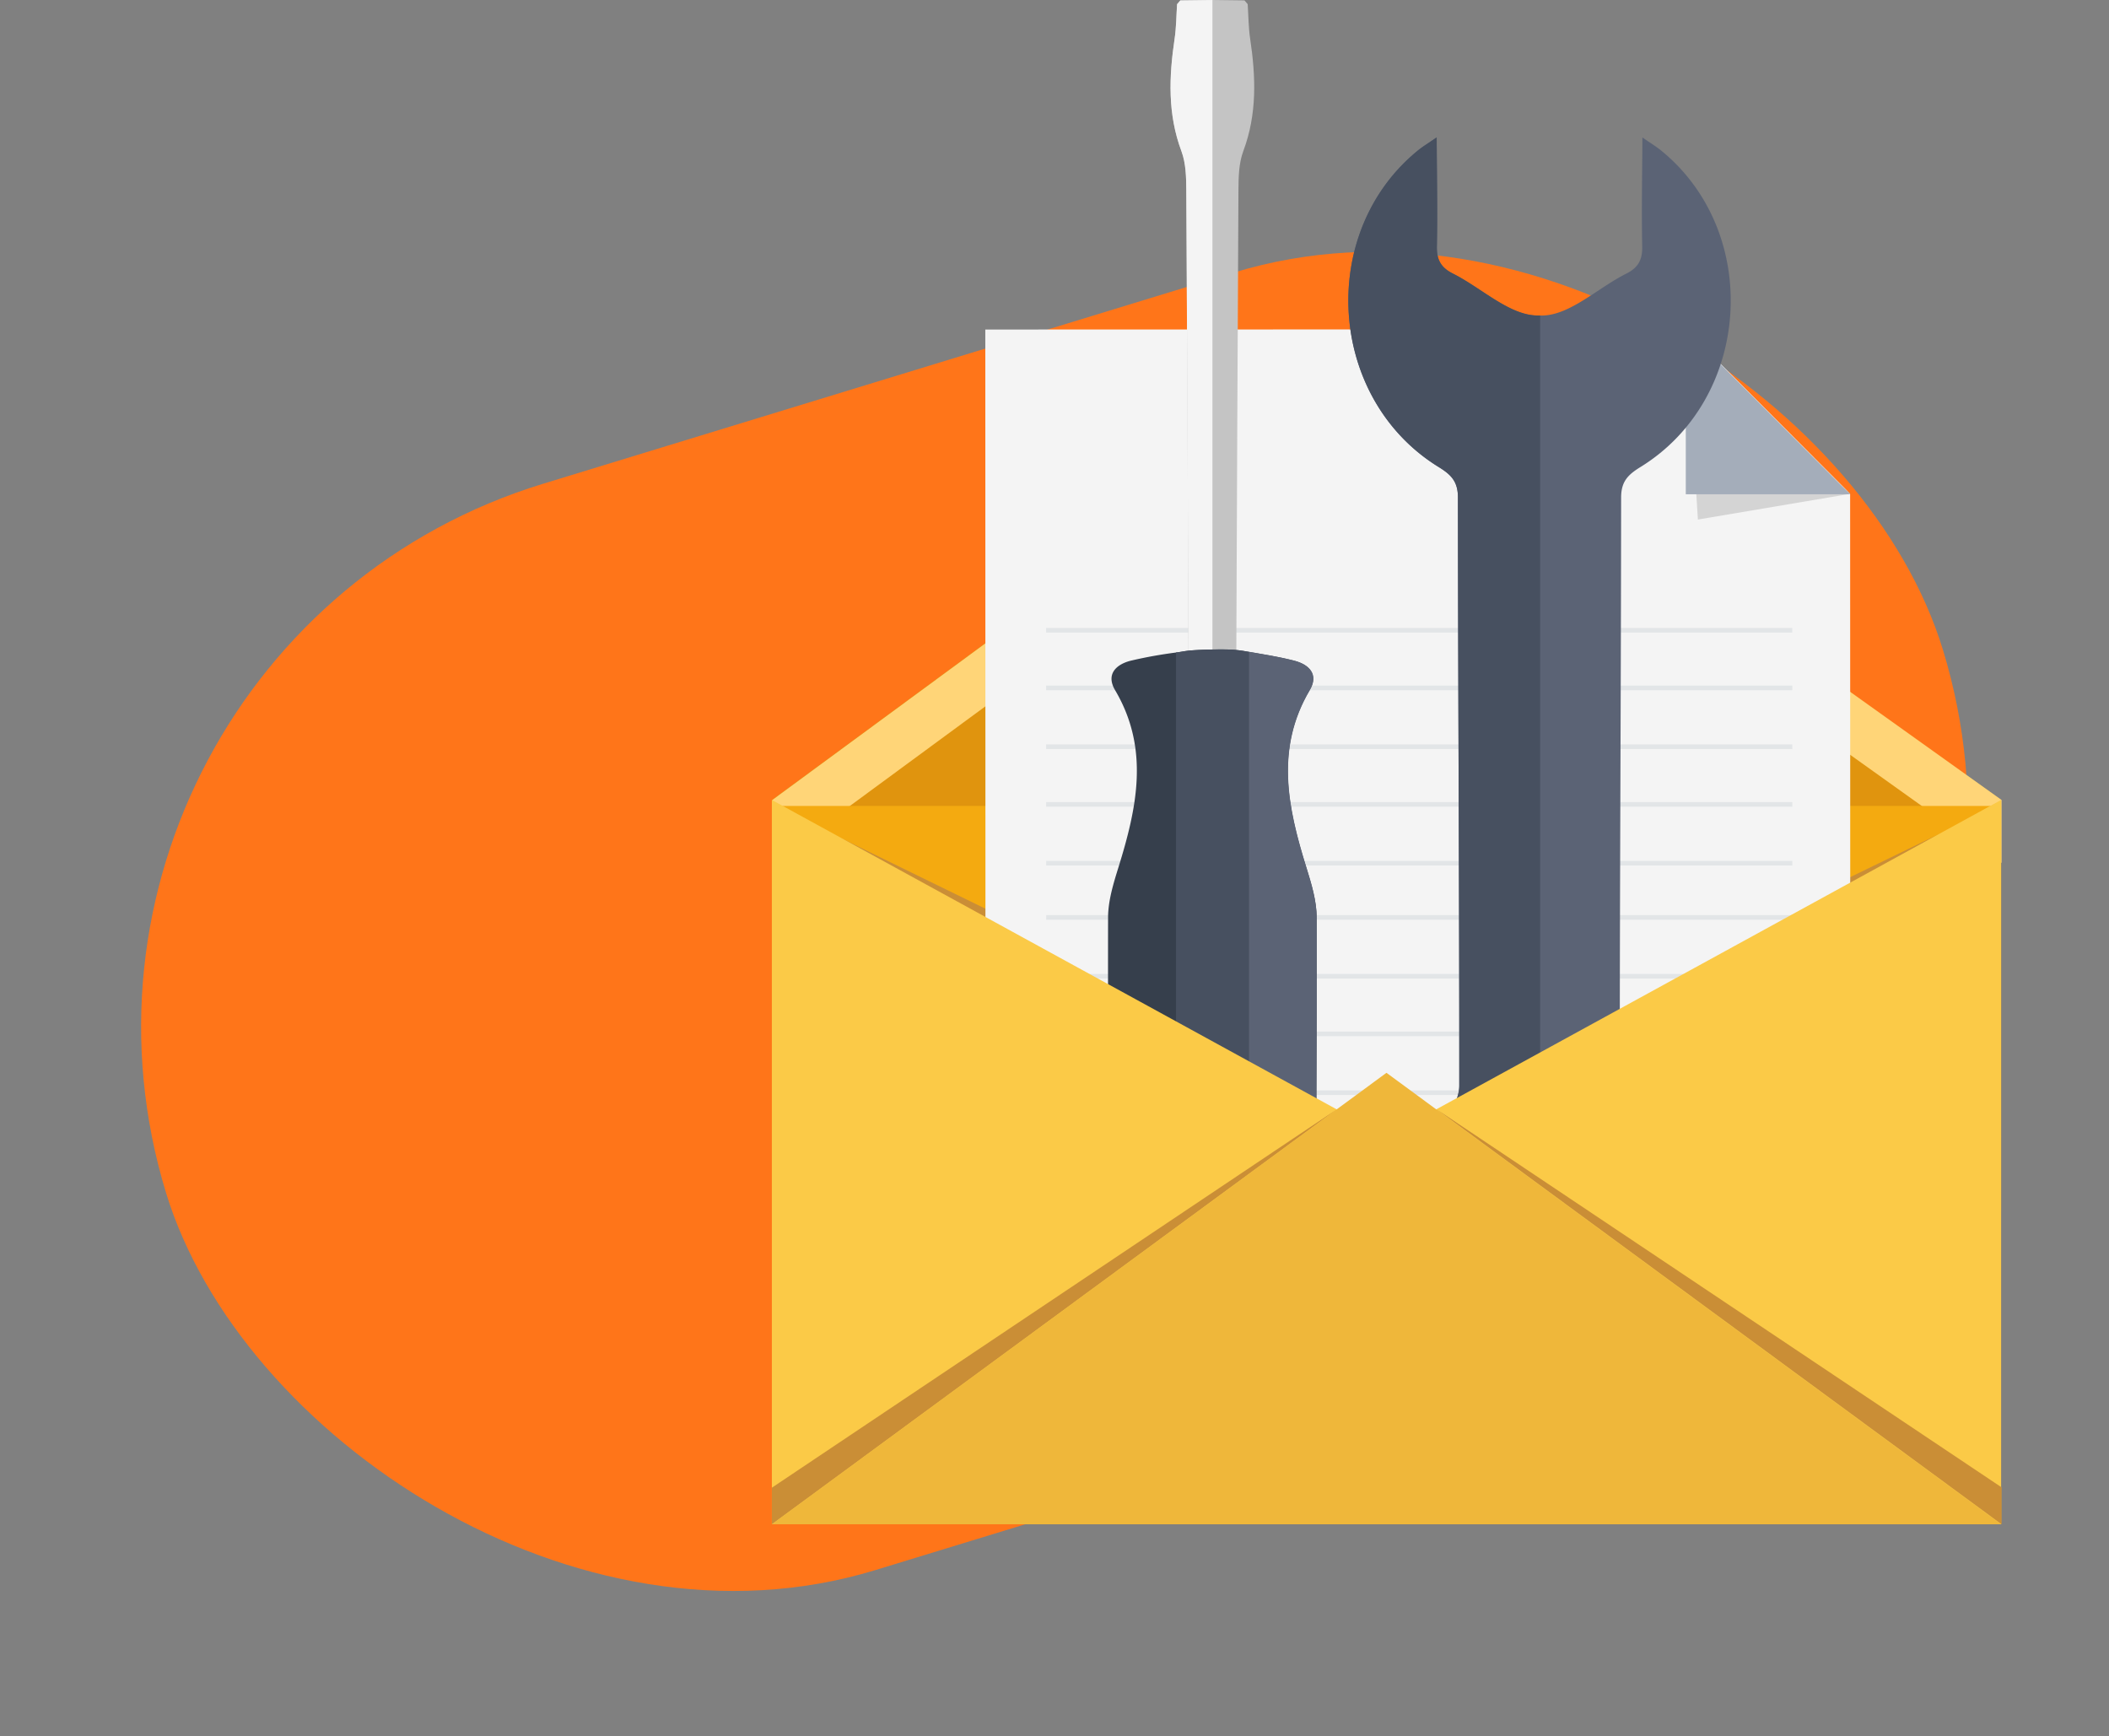 <svg xmlns="http://www.w3.org/2000/svg" viewBox="0 0 685.31 564.198">
  <rect x="0" y="0" width="685.31" height="564.198" fill="#808080" stroke="none"/>
  <defs>
    <style>
      .cls-1 {
        fill: #ff7519;
      }

      .cls-2 {
        fill: #e0940e;
      }

      .cls-3 {
        fill: #ffd578;
      }

      .cls-4 {
        fill: #f4aa10;
      }

      .cls-5 {
        fill: #ca8e36;
      }

      .cls-6 {
        fill: #f4f4f4;
      }

      .cls-7 {
        fill: #e2e5e7;
      }

      .cls-8 {
        opacity: 0.13;
      }

      .cls-9 {
        fill: #a4adba;
      }

      .cls-10 {
        fill: #c4c4c4;
      }

      .cls-11 {
        fill: #363f4c;
      }

      .cls-12 {
        fill: #475060;
      }

      .cls-13 {
        fill: #5b6375;
      }

      .cls-14 {
        fill: #fbca47;
      }

      .cls-15 {
        fill: #efb73a;
      }
    </style>
  </defs>
  <g id="Group_117" data-name="Group 117" transform="translate(138.141 -1099.651)">
    <rect id="Rectangle_13" data-name="Rectangle 13" class="cls-1" width="603.757" height="369.167" rx="184.584" transform="translate(547.169 1487.328) rotate(163)"/>
    <g id="technical" transform="translate(112.677 1099.651)">
      <g id="Group_24" data-name="Group 24" transform="translate(0 0)">
        <path id="Path_107" data-name="Path 107" class="cls-2" d="M1817.965,1704.522v133.762H1418.54V1704.522l184.3-135.478a21.509,21.509,0,0,1,25.243-.172Z" transform="translate(-1418.54 -1444.554)"/>
        <path id="Path_108" data-name="Path 108" class="cls-3" d="M1818.779,1704.706v20.466L1629.01,1589.6a21.706,21.706,0,0,0-25.475.173l-184.179,135.4v-20.466l184.179-135.392a21.708,21.708,0,0,1,25.475-.173Z" transform="translate(-1419.201 -1444.742)"/>
        <rect id="Rectangle_14" data-name="Rectangle 14" class="cls-4" width="399.425" height="233.438" transform="translate(0 261.91)"/>
        <path id="Path_109" data-name="Path 109" class="cls-5" d="M2402.21,2450.192,2594.027,2357l-165.582,93.192Z" transform="translate(-2214.946 -2085.887)"/>
        <path id="Path_110" data-name="Path 110" class="cls-5" d="M1722.726,2454.612,1534.22,2362.46l162.271,92.152Z" transform="translate(-1512.197 -2090.308)"/>
        <g id="Group_19" data-name="Group 19" transform="translate(69.353 107.026)">
          <path id="Path_111" data-name="Path 111" class="cls-6" d="M2063.938,1868.772l-281.009.067-.089-373.7,227.746-.055,53.276,53.421Z" transform="translate(-1782.84 -1495.08)"/>
          <rect id="Rectangle_15" data-name="Rectangle 15" class="cls-7" width="242.466" height="1.499" transform="translate(19.755 97.041)"/>
          <rect id="Rectangle_16" data-name="Rectangle 16" class="cls-7" width="242.466" height="1.499" transform="translate(19.761 115.78)"/>
          <rect id="Rectangle_17" data-name="Rectangle 17" class="cls-7" width="242.466" height="1.499" transform="translate(19.765 134.891)"/>
          <rect id="Rectangle_18" data-name="Rectangle 18" class="cls-7" width="242.466" height="1.499" transform="translate(19.768 153.63)"/>
          <rect id="Rectangle_19" data-name="Rectangle 19" class="cls-7" width="242.466" height="1.499" transform="translate(19.774 172.741)"/>
          <rect id="Rectangle_20" data-name="Rectangle 20" class="cls-7" width="242.466" height="1.499" transform="translate(19.778 190.355)"/>
          <rect id="Rectangle_21" data-name="Rectangle 21" class="cls-7" width="242.466" height="1.499" transform="translate(19.782 209.468)"/>
          <rect id="Rectangle_22" data-name="Rectangle 22" class="cls-7" width="242.466" height="1.499" transform="translate(19.787 228.205)"/>
          <rect id="Rectangle_23" data-name="Rectangle 23" class="cls-7" width="242.466" height="1.499" transform="translate(19.791 247.318)"/>
          <rect id="Rectangle_24" data-name="Rectangle 24" class="cls-7" width="242.466" height="1.499" transform="translate(19.795 266.055)"/>
          <rect id="Rectangle_25" data-name="Rectangle 25" class="cls-7" width="242.466" height="1.499" transform="translate(19.801 284.793)"/>
          <rect id="Rectangle_26" data-name="Rectangle 26" class="cls-7" width="242.466" height="1.499" transform="translate(19.801 302.517)"/>
          <rect id="Rectangle_27" data-name="Rectangle 27" class="cls-7" width="242.466" height="1.499" transform="translate(19.805 321.254)"/>
          <rect id="Rectangle_28" data-name="Rectangle 28" class="cls-7" width="242.466" height="1.499" transform="translate(19.808 339.242)"/>
          <path id="Path_112" data-name="Path 112" class="cls-8" d="M2979.15,1495.09l3.8,61.81,49.672-8.386-29.219-23.867Z" transform="translate(-2751.404 -1495.088)"/>
          <path id="Path_113" data-name="Path 113" class="cls-9" d="M2978.48,1495.09v53.592h53.4l-26.7-26.8Z" transform="translate(-2750.862 -1495.088)"/>
        </g>
        <g id="Group_20" data-name="Group 20" transform="translate(109.236)">
          <path id="Path_114" data-name="Path 114" class="cls-10" d="M2121.063,994.691c.027-4.268.119-8.806,1.584-12.71,4.516-12.05,4.06-24.174,2.218-36.526-.552-3.7-.546-7.47-.8-11.211-.35-.409-.694-.815-1.043-1.224l-10.4-.127-10.437.13c-.35.409-.709.819-1.059,1.228-.25,3.74-.252,7.521-.8,11.218-1.842,12.352-2.3,24.491,2.214,36.541,1.465,3.9,1.555,8.413,1.582,12.681q.47,76.116.7,152.177h15.541Q2120.658,1070.912,2121.063,994.691Z" transform="translate(-2078.69 -932.892)"/>
          <path id="Path_115" data-name="Path 115" class="cls-6" d="M2112.607,932.9v214.159h-7.792c-.2-50.877-.391-101.524-.7-152.269-.027-4.268-.119-8.852-1.584-12.756-4.515-12.05-4.055-24.2-2.213-36.549.552-3.7.554-7.482.8-11.222.35-.409.719-.821,1.068-1.23C2105.651,932.986,2109.353,932.941,2112.607,932.9Z" transform="translate(-2078.688 -932.897)"/>
          <path id="Path_116" data-name="Path 116" class="cls-11" d="M2059.7,2256.883c-.062,12.63-3.8,18.454-16.261,19.736-1.85.191-3.719.347-5.6.469-3.873.25-7.769.355-11.579.32-3.8.035-7.707-.07-11.579-.32-1.888-.122-3.77-.278-5.628-.469-12.462-1.282-16.232-7.106-16.294-19.736-.2-42.769-.5-85.535-.412-128.3.011-5.44,1.721-11,3.363-16.286,6.008-19.35,10.187-38.507-1.072-57.576-3.037-5.143.25-8.34,4.96-9.571a143.226,143.226,0,0,1,15.083-2.717c.77-.116,1.542-.232,2.318-.353.932-.145,1.866-.259,2.8-.323,3.242-.229,7.634-.339,11.293-.274a36.129,36.129,0,0,1,5.646.547c.366.064.733.126,1.1.189,5.159.891,10.154,1.661,15.017,2.932,4.709,1.23,8,4.427,4.96,9.57-11.258,19.07-7.079,38.226-1.072,57.577,1.643,5.283,3.353,10.846,3.364,16.286C2060.206,2171.348,2059.907,2214.113,2059.7,2256.883Z" transform="translate(-1992.338 -1830.417)"/>
          <path id="Path_117" data-name="Path 117" class="cls-12" d="M2132.021,2042.215v234.873c-4.141.251-8.021.355-11.832.321-3.8.035-7.691-.07-11.832-.321V2042.43a18.523,18.523,0,0,0,2.45-.353c.931-.146,1.931-.258,2.868-.323,3.242-.229,7.667-.339,11.326-.275a37.891,37.891,0,0,1,5.786.546C2131.154,2042.091,2131.431,2042.152,2132.021,2042.215Z" transform="translate(-2086.271 -1830.419)"/>
          <path id="Path_118" data-name="Path 118" class="cls-13" d="M2254.282,2260.089c-.062,12.629-3.677,18.453-16.14,19.735-1.85.191-3.994.347-5.474.468V2045.42c5.029.891,10.032,1.662,14.9,2.933,4.709,1.23,7.936,4.427,4.9,9.571-11.258,19.07-7.11,38.226-1.1,57.576,1.642,5.283,3.337,10.847,3.348,16.286C2254.8,2174.554,2254.486,2217.319,2254.282,2260.089Z" transform="translate(-2186.916 -1833.624)"/>
        </g>
        <g id="Group_23" data-name="Group 23" transform="translate(187.316 44.636)">
          <path id="Path_119" data-name="Path 119" class="cls-13" d="M2490.688,1475.731c-.03-63.725.4-127.451.435-191.179,0-5.3,2.343-7.468,6.311-9.917,36.1-22.285,39.489-76.262,6.582-102.922-1.5-1.214-3.171-2.217-5.979-4.159-.06,12.64-.311,23.992-.062,35.332.1,4.381-1.241,6.937-5.2,8.929-9.3,4.668-18.354,13.615-27.515,13.608-.229,0-.449-.006-.649-.02-.2.014-.419.02-.648.02-9.161.006-18.218-8.941-27.513-13.608-3.965-1.992-5.3-4.547-5.208-8.929.249-11.34,0-22.692-.06-35.332-2.807,1.942-4.479,2.944-5.978,4.159-32.907,26.66-29.516,80.637,6.579,102.922,3.969,2.449,6.309,4.616,6.313,9.917.032,63.727.463,127.453.433,191.179,0,3.67-2.213,8.2-4.866,10.871-23.84,23.962-18.128,65.064,11.374,79.2a45.392,45.392,0,0,0,39.148,0c29.5-14.14,35.214-55.242,11.374-79.2C2492.9,1483.934,2490.69,1479.4,2490.688,1475.731Zm-26.081,72.161a23.149,23.149,0,1,1,23.149-23.15A23.152,23.152,0,0,1,2464.607,1547.892Z" transform="translate(-2402.479 -1167.517)"/>
          <path id="Path_120" data-name="Path 120" class="cls-12" d="M2464.83,1501.39V1225.244h-.748c-9.162.006-18.268-8.951-27.564-13.619-3.964-1.992-5.328-4.552-5.231-8.934.248-11.34-.013-22.694-.073-35.335-2.808,1.942-4.486,2.943-5.985,4.157-32.907,26.66-29.519,80.636,6.577,102.921,3.969,2.449,6.308,4.615,6.312,9.916.032,63.728.462,127.453.432,191.179,0,3.67-2.212,8.2-4.866,10.871-23.84,23.962-18.028,65.127,11.474,79.267a45.906,45.906,0,0,0,19.673,4.5h0v-22.478a23.15,23.15,0,1,1,0-46.3Z" transform="translate(-2402.501 -1167.356)"/>
          <g id="Group_21" data-name="Group 21" transform="translate(36.372 331.47)">
            <path id="Path_121" data-name="Path 121" class="cls-12" d="M2619.288,2911.116a23.15,23.15,0,1,1-23.149,23.15,23.149,23.149,0,0,1,23.149-23.15m0-2.606a25.755,25.755,0,1,0,18.212,7.543,25.586,25.586,0,0,0-18.212-7.543Z" transform="translate(-2593.533 -2908.51)"/>
          </g>
          <g id="Group_22" data-name="Group 22" transform="translate(36.423 331.47)">
            <path id="Path_122" data-name="Path 122" class="cls-13" d="M2619.706,2911.119v-2.605a27.028,27.028,0,0,0-18.313,7.544,25.607,25.607,0,0,0,.025,36.422,26.957,26.957,0,0,0,18.288,7.544v-2.606a23.149,23.149,0,0,1,0-46.3Z" transform="translate(-2593.8 -2908.514)"/>
          </g>
        </g>
        <path id="Path_123" data-name="Path 123" class="cls-14" d="M1817.965,2533.839H1418.54V2298.46l199.711,109.4,199.714-109.4Z" transform="translate(-1418.54 -2038.492)"/>
        <path id="Path_124" data-name="Path 124" class="cls-5" d="M1418.54,2949.535l183.539-122.945L1418.54,2961.428Z" transform="translate(-1418.54 -2466.08)"/>
        <path id="Path_125" data-name="Path 125" class="cls-15" d="M1618.251,2764.18,1418.54,2910.9h399.425Z" transform="translate(-1418.54 -2415.551)"/>
        <path id="Path_126" data-name="Path 126" class="cls-5" d="M2736.9,2949.416,2553.36,2826.59,2736.9,2961.428Z" transform="translate(-2337.32 -2466.08)"/>
      </g>
    </g>
  </g>
</svg>
